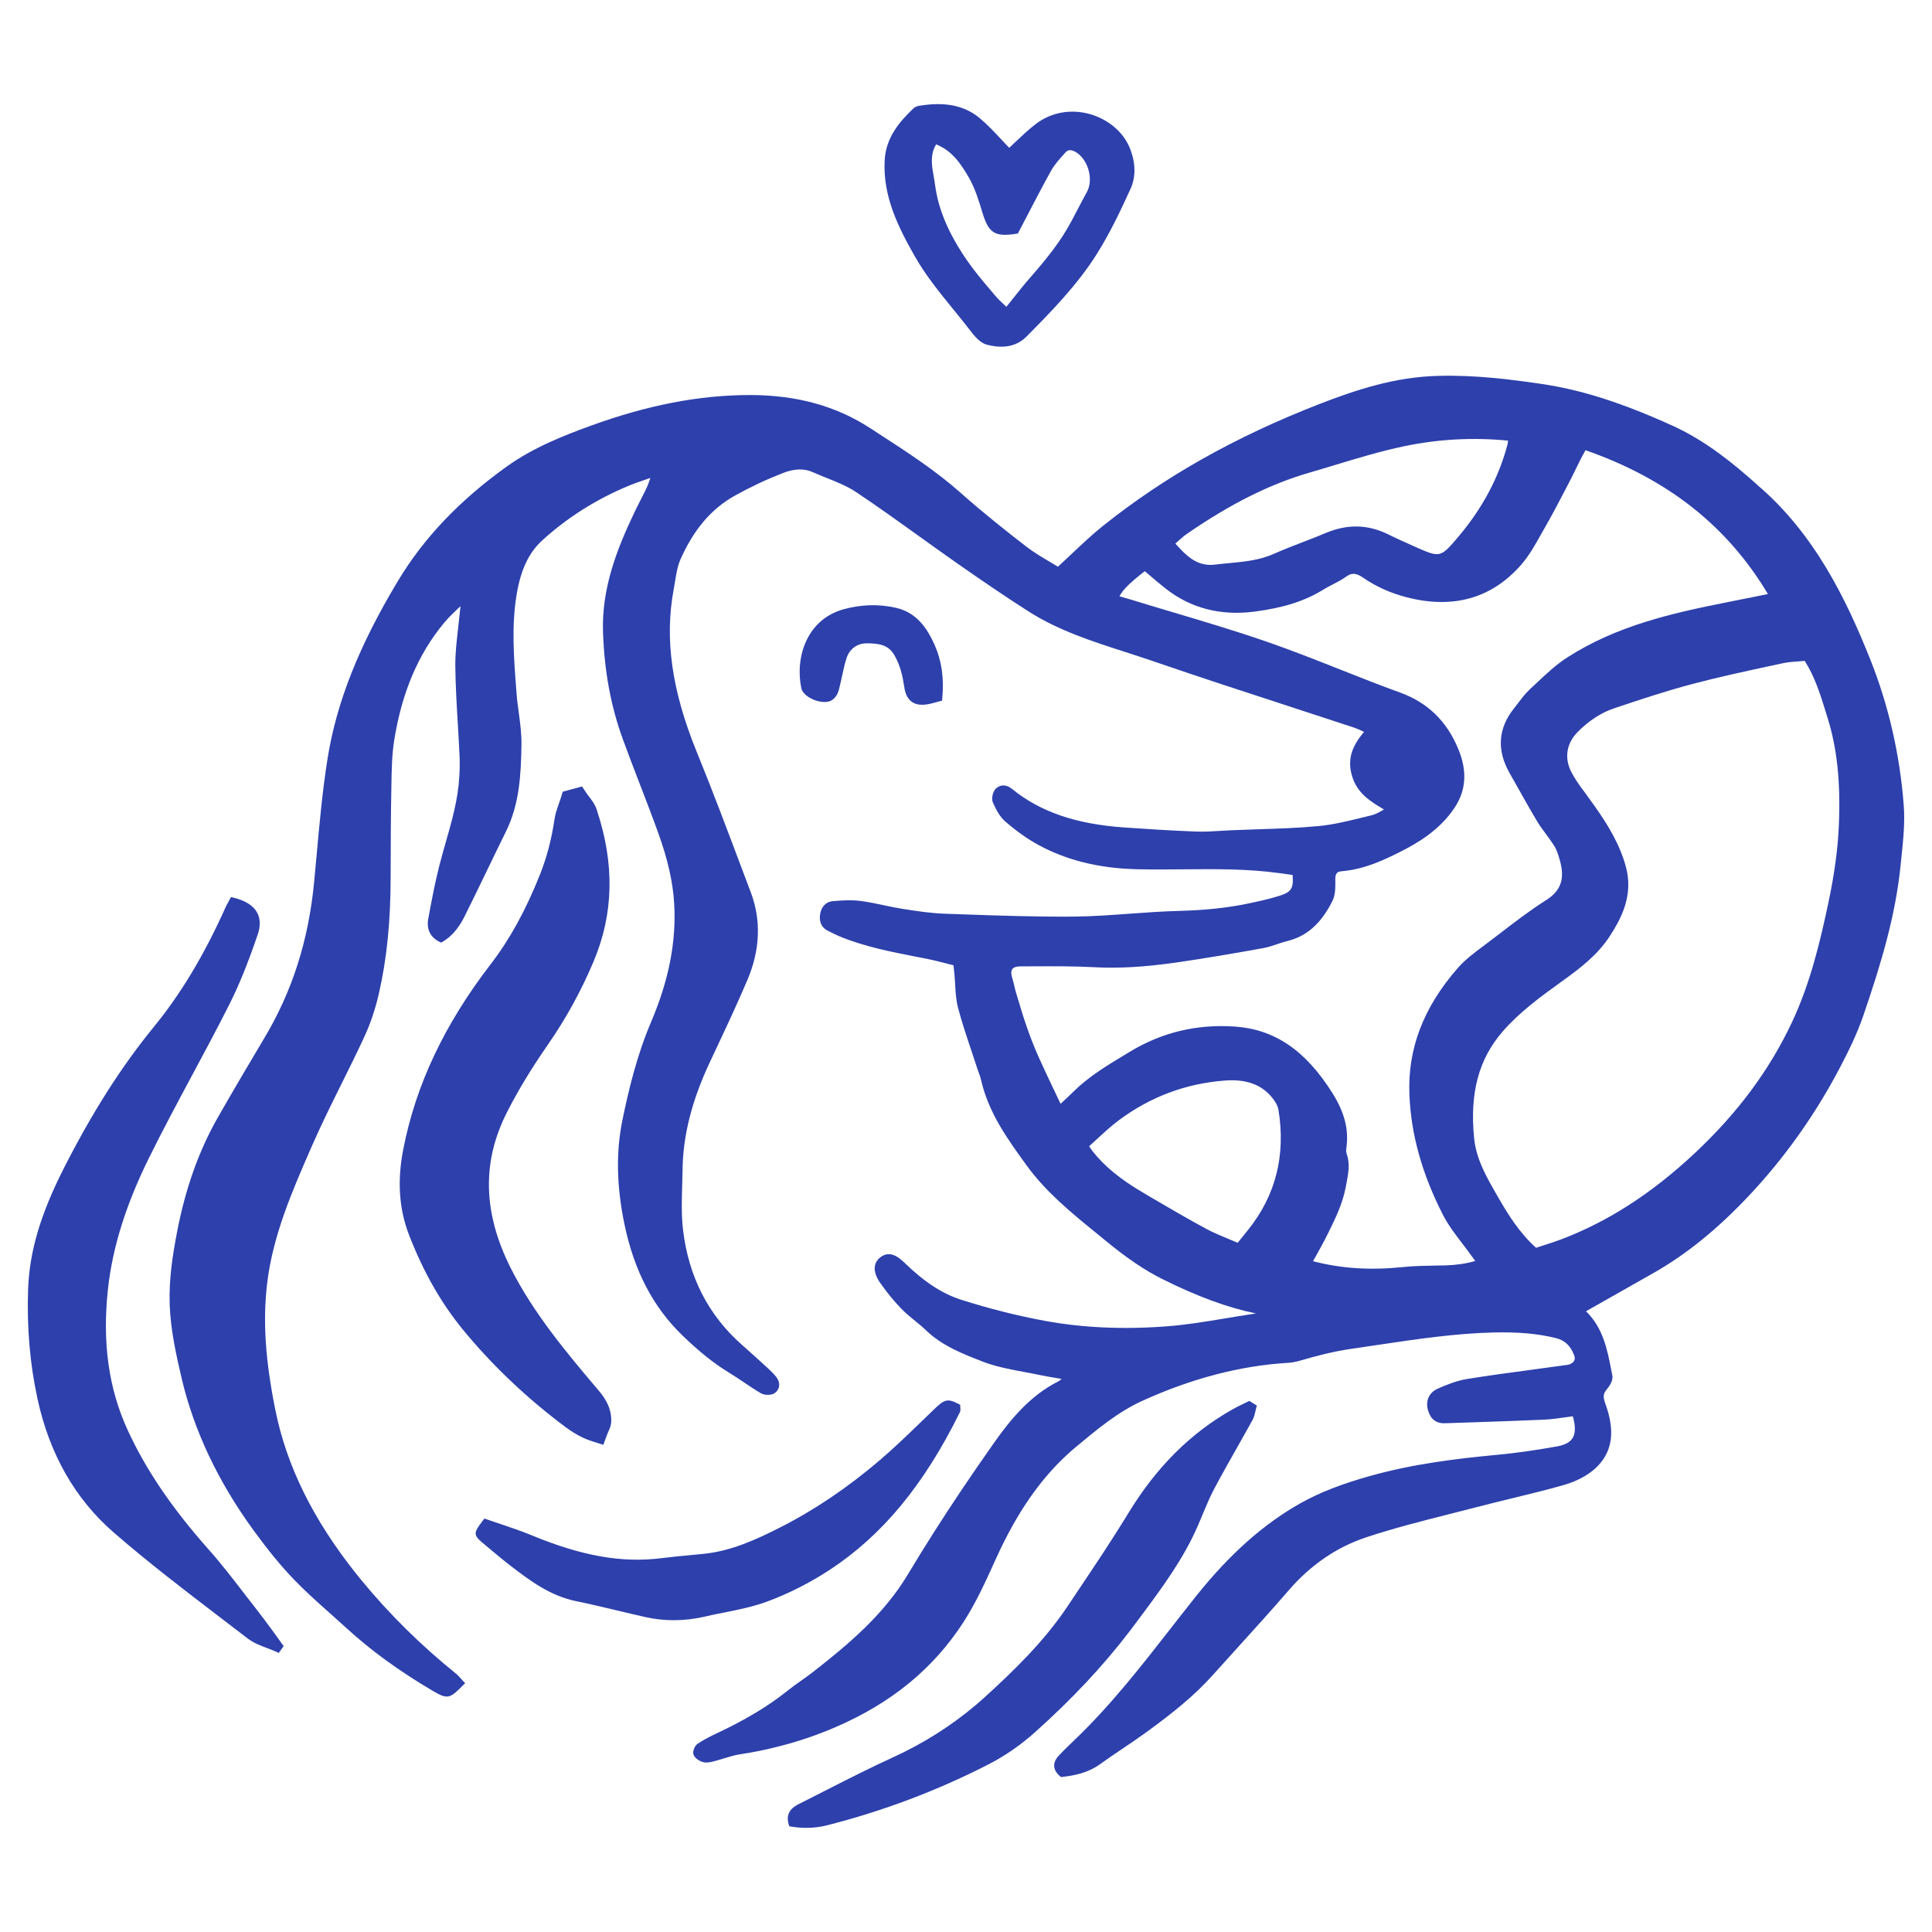 <?xml version="1.0" encoding="UTF-8"?> <svg xmlns="http://www.w3.org/2000/svg" xmlns:xlink="http://www.w3.org/1999/xlink" version="1.1" x="0px" y="0px" viewBox="0 0 550 550" style="enable-background:new 0 0 550 550;" xml:space="preserve"> <style type="text/css"> .st0{fill:#F3F2F1;} .st1{fill:#2D40AC;} .st2{fill:#FFFFFF;} .st3{display:none;} .st4{display:inline;fill:#F3F2F1;} .st5{display:inline;} </style> <g id="Warstwa_1"> </g> <g id="Warstwa_3" class="st3"> <rect x="-4490.23" y="-3315.92" class="st4" width="8134.47" height="5018.55"></rect> </g> <g id="Warstwa_4" class="st3"> <g class="st5"> <path class="st2" d="M539.29,243.96l-0.22,2.17c-1.4,13.79-5.22,26.91-10.52,42.36c-1.8,5.25-4.34,10.33-6.59,14.61 c-6.93,13.19-15.51,25.27-25.52,35.9c-8.75,9.3-17.39,16.33-26.43,21.49c-4.36,2.48-8.72,4.95-13.12,7.44l-6.37,3.61l-1.92,1.04 l1.51,2.21l0.19,0.13c4.24,4.23,5.31,9.72,6.44,15.52l0.3,1.56c0.05,0.27-0.22,1.13-1.19,2.28c-1.68,2.01-1.53,3.76-0.74,5.95 c1.8,5.02,3.15,11.44-2.46,16.44c-1.99,1.77-4.8,3.23-7.93,4.13c-4.93,1.41-10,2.64-14.99,3.85l-1.28,0.31 c-2.83,0.7-5.76,1.41-8.63,2.16c-2.59,0.67-5.16,1.33-7.75,1.98c-7.87,1.99-16,4.05-23.9,6.68c-8.65,2.88-16.33,8.14-22.81,15.63 c-4.7,5.44-9.57,10.82-14.28,16.02c-2.44,2.69-4.89,5.38-7.31,8.09c-5.11,5.71-11.05,10.46-18.38,15.82 c-2.33,1.7-4.75,3.34-6.84,4.74c-2.11,1.41-4.34,2.92-6.48,4.47c-3,2.18-6.37,2.88-9.37,3.25c-0.38-0.4-0.58-0.77-0.59-1.13 c-0.03-0.42,0.21-0.91,0.73-1.46c1.32-1.44,2.7-2.77,4.36-4.35c10.36-9.88,19.25-21.28,27.91-32.38c2.25-2.9,4.51-5.78,6.78-8.64 l6.57-8.12l-8.54,4.46c-6,3.13-12.43,6.57-19.11,10.2l-0.37,0.21l-0.26,0.34c-7.55,9.92-16.39,19.35-27,28.83 c-3.85,3.44-8.25,6.47-12.73,8.76c-14.35,7.37-29.66,13.14-45.51,17.17c-2.73,0.69-5.58,0.84-8.65,0.44 c-0.18-1.22,0.42-1.98,2.11-2.81c2.52-1.28,5.05-2.56,7.56-3.84c6.22-3.17,12.64-6.44,19.14-9.41c8.75-4,16.8-9.09,23.94-15.12 l8.64-7.31l-10.62,3.9c-18.26,6.71-36.81,10.59-55.12,11.54l-0.41,0.07c-3.63,0.95-7.4,1.72-11.2,2.29 c-1.71,0.26-3.3,0.75-4.99,1.28l-0.17,0.05c-0.84,0.25-1.68,0.5-2.54,0.72c-0.72,0.19-1.45,0.34-1.94,0.21 c-0.51-0.13-1.09-0.49-1.34-0.82c0.03-0.21,0.18-0.59,0.34-0.77c0,0-43.94-1.86-70.05-19c-1.08-0.71-1.84,1.74-2.35,1.85 c-0.54,0.11-1.78-0.57-3.04-1.31c-9.49-5.6-17.44-11.38-24.32-17.69c-1.52-1.38-3.05-2.76-4.59-4.13 c-3.46-3.07-7.03-6.24-10.31-9.65c-3.52-3.67-7.08-8.02-11.21-13.68c-9.92-13.6-16.7-27.9-20.14-42.5 c-1.57-6.63-3.12-13.69-3.37-20.64c-0.26-6.94,0.86-13.97,1.99-19.94c2.36-12.39,6.12-22.99,11.5-32.4 c4.54-7.95,9.2-15.82,13.22-22.57c8.07-13.53,12.78-28.29,14.39-45.13c0.24-2.44,0.46-4.89,0.68-7.33l0.07-0.68 c0.8-8.88,1.63-18.07,3.06-26.99c2.5-15.75,8.78-31.6,19.75-49.87c7.22-12,17.16-22.46,30.39-31.97c7.4-5.33,16.07-8.7,23.6-11.44 c15.9-5.77,30.45-8.58,44.47-8.58h0.24c12.8,0.03,23.59,3.01,32.99,9.12l2.85,1.85c7.71,5,15.67,10.17,22.67,16.39 c6.5,5.79,13.11,10.99,18.71,15.32c2.19,1.7,4.54,3.09,6.81,4.44l0.13,0.08c0.79,0.46,1.56,0.93,2.31,1.38l1.29,0.78l1.11-1.02 c1.31-1.22,2.59-2.41,3.83-3.59c2.84-2.68,5.76-5.45,8.86-7.93c17.45-13.94,37.42-25.19,61.03-34.37 c10.19-3.96,21.27-7.66,33.38-7.91c10.02-0.26,19.72,0.93,28.71,2.25c11.33,1.65,22.79,5.31,37.17,11.86 c9.04,4.13,16.75,10.46,23.11,16.13l0.3,0.3c16.05,13.62,24.95,32.24,31.53,48.66c5.2,12.97,8.39,26.82,9.5,41.16v0.01 C540.33,234.14,539.8,239.12,539.29,243.96z"></path> </g> </g> <g id="Warstwa_2"> <g> <path class="st1" d="M541.95,229.21c-1.12-14.56-4.36-28.6-9.63-41.75c-6.68-16.65-15.7-35.53-32.1-49.45l-0.2-0.21 c-6.48-5.78-14.36-12.26-23.67-16.51c-14.55-6.63-26.18-10.34-37.71-12.02c-8.51-1.25-18.6-2.54-29.05-2.27 c-12.4,0.26-23.69,4.02-34.05,8.05c-23.8,9.25-43.94,20.59-61.56,34.67c-3.1,2.48-5.96,5.18-8.98,8.04 c-1.24,1.17-2.51,2.36-3.82,3.57c-0.76-0.46-1.54-0.93-2.34-1.4c-2.26-1.34-4.6-2.72-6.73-4.37c-5.59-4.32-12.17-9.51-18.6-15.23 c-7.17-6.38-15.27-11.62-23.1-16.7l-2.66-1.73c-9.73-6.32-20.87-9.41-34.07-9.44h-0.25c-14.27,0-29.04,2.85-45.15,8.7 c-7.67,2.79-16.49,6.23-24.09,11.7c-13.46,9.67-23.58,20.33-30.93,32.56c-11.1,18.48-17.47,34.55-20.02,50.59 c-1.45,9.1-2.29,18.45-3.11,27.48c-0.23,2.54-0.46,5.09-0.71,7.63c-1.58,16.55-6.2,31.04-14.12,44.31 c-4.22,7.09-8.75,14.73-13.24,22.6c-5.49,9.61-9.32,20.41-11.72,33.02c-1.15,6.05-2.3,13.19-2.03,20.39 c0.26,7.1,1.83,14.28,3.42,21.02c3.51,14.87,10.4,29.41,20.47,43.22c4.19,5.74,7.81,10.15,11.39,13.88 c3.3,3.44,6.92,6.66,10.42,9.77c1.53,1.36,3.06,2.73,4.57,4.11c6.99,6.41,15.05,12.27,24.65,17.93c4.23,2.5,4.85,2.14,8.54-1.56 l0.65-0.65l-0.63-0.66c-0.2-0.2-0.39-0.42-0.58-0.63c-0.02-0.02-0.03-0.04-0.05-0.06c-0.43-0.48-0.87-0.98-1.41-1.41 c-9.9-7.98-18.87-16.84-26.7-26.35c-0.53-0.65-1.07-1.3-1.59-1.96c-12.32-15.44-19.88-30.75-23.1-46.82 c-2.83-14.12-3.55-25.09-2.35-35.59c1.58-13.8,7.16-26.58,12.56-38.93l0.24-0.55c2.62-5.98,5.58-11.95,8.44-17.71 c2.16-4.35,4.39-8.84,6.46-13.33c1.75-3.76,3.14-7.91,4.15-12.32c2.26-9.87,3.33-20.42,3.35-33.2l0.01-3.06 c0.02-7.03,0.03-14.31,0.18-21.45l0.03-1.9c0.07-4.12,0.14-8.39,0.79-12.46c2.17-13.63,6.83-24.61,14.27-33.54 c1.15-1.38,2.51-2.68,3.82-3.93c0.26-0.25,0.53-0.5,0.79-0.76c-0.09,0.76-0.18,1.51-0.25,2.27c-0.14,1.49-0.31,2.98-0.48,4.47 c-0.39,3.43-0.8,6.98-0.75,10.49c0.07,5.55,0.4,11.17,0.73,16.61c0.17,2.89,0.34,5.78,0.47,8.67c0.09,1.78,0.07,3.73-0.07,6.13 c-0.35,6.34-2.11,12.52-3.82,18.5c-0.68,2.37-1.36,4.76-1.96,7.15c-1.22,4.89-2.17,9.92-3.04,14.63 c-0.57,3.04,0.54,5.34,3.19,6.66l0.46,0.22l0.43-0.25c3.32-1.94,5.15-5.01,6.38-7.48c2.16-4.34,4.27-8.7,6.38-13.07 c1.75-3.61,3.49-7.23,5.27-10.83c3.85-7.8,4.28-16.15,4.41-24.73c0.05-3.02-0.36-6.06-0.75-9c-0.25-1.81-0.5-3.68-0.64-5.51 l-0.1-1.33c-0.68-8.88-1.38-18.06,0.14-27.04c1.17-6.96,3.48-11.8,7.26-15.26c7.09-6.46,15.34-11.69,24.54-15.52 c1.55-0.65,3.15-1.2,5-1.83c0.4-0.14,0.81-0.28,1.24-0.43c-0.01,0.04-0.03,0.08-0.04,0.11c-0.35,1.07-0.61,1.85-0.96,2.58 c-0.59,1.26-1.22,2.5-1.85,3.74c-0.56,1.1-1.13,2.2-1.66,3.32c-4.92,10.32-9.41,21.62-8.96,34.2c0.39,11.12,2.23,21.05,5.62,30.36 c1.57,4.33,3.23,8.63,4.89,12.93c1.74,4.53,3.55,9.21,5.22,13.85c2.71,7.53,4.14,13.85,4.52,19.9 c0.67,10.85-1.48,21.94-6.57,33.89c-4.12,9.68-6.44,19.59-8.17,28.01c-1.85,9.06-1.66,18.76,0.61,29.65 c2.75,13.21,8.17,23.56,16.56,31.65c4.73,4.56,8.9,7.89,13.12,10.47c1.41,0.86,2.78,1.78,4.16,2.7c1.59,1.08,3.23,2.18,4.92,3.18 c1.09,0.63,2.91,0.66,3.91,0.04c0.71-0.45,1.18-1.13,1.31-1.91c0.16-0.92-0.13-1.9-0.81-2.76c-0.72-0.91-1.58-1.74-2.4-2.5 c-2.46-2.25-4.92-4.49-7.42-6.69c-9.51-8.4-15.12-19.38-16.69-32.65c-0.5-4.18-0.37-8.55-0.24-12.77 c0.05-1.49,0.09-2.99,0.11-4.48c0.12-9.63,2.64-19.58,7.71-30.39l1.36-2.9c3.15-6.69,6.41-13.62,9.36-20.56 c3.66-8.62,3.99-17.03,0.98-25.02l-2.58-6.83c-4.09-10.88-8.32-22.14-12.79-33.09c-7.14-17.5-9.22-32.25-6.55-46.44 c0.14-0.73,0.26-1.48,0.38-2.22c0.33-2.07,0.67-4.21,1.47-6.04c3.73-8.52,8.78-14.49,15.44-18.23c4.36-2.44,8.98-4.62,13.74-6.48 c3.3-1.29,6.09-1.37,8.54-0.27c1.33,0.61,2.71,1.15,4.07,1.7c2.82,1.13,5.74,2.29,8.21,3.94c6.11,4.07,12.18,8.43,18.06,12.65 c3.69,2.65,7.38,5.3,11.1,7.9c5.92,4.13,12.92,8.96,20.01,13.48c8.54,5.43,18.17,8.53,27.48,11.52c2.58,0.84,5.16,1.67,7.72,2.54 c12.95,4.46,26.17,8.77,38.96,12.94c6.21,2.03,12.42,4.06,18.62,6.1c0.77,0.26,1.52,0.61,2.39,1.02c0.11,0.05,0.2,0.1,0.31,0.15 c-3.21,3.84-4.93,7.56-3.38,12.65c1.49,4.89,5.16,7.12,9.06,9.44c-0.13,0.08-0.25,0.14-0.38,0.22c-1.12,0.63-2.09,1.18-3.09,1.42 l-2.57,0.63c-4.16,1.02-8.46,2.08-12.71,2.47c-5.75,0.54-11.64,0.72-17.34,0.91c-2.48,0.09-4.95,0.16-7.42,0.27 c-1.02,0.05-2.04,0.11-3.06,0.17c-2.25,0.14-4.57,0.29-6.83,0.2c-7.33-0.27-14.56-0.75-20.68-1.18 c-13.68-0.96-23.8-4.45-31.83-10.98c-1.54-1.26-3.28-1.29-4.55-0.09c-0.92,0.87-1.36,2.86-0.88,3.95 c0.85,1.89,1.89,4.03,3.55,5.45c3.24,2.79,6.28,4.94,9.28,6.58c8.06,4.41,17.21,6.7,27.97,6.99c4.52,0.11,9.11,0.07,13.55,0.03 c9.01-0.08,18.32-0.17,27.42,1.11c1.2,0.18,2.41,0.34,3.56,0.5c0.32,3.8-0.39,4.84-3.6,5.88c-3.04,0.98-6.3,1.67-9.17,2.27 c-5.89,1.22-12.12,1.88-19.61,2.08c-4.65,0.12-9.37,0.46-13.93,0.79c-5.22,0.38-10.62,0.77-15.92,0.83 c-10.69,0.08-21.59-0.28-32.11-0.66l-4.83-0.17c-3.81-0.14-7.62-0.7-11.86-1.37c-1.79-0.28-3.56-0.66-5.33-1.03 c-2.12-0.45-4.31-0.92-6.5-1.21c-2.76-0.36-5.62-0.18-8.06,0.05c-2,0.18-3.39,1.72-3.63,4c-0.21,2.09,0.54,3.57,2.21,4.4 l0.64,0.32c0.92,0.46,1.84,0.92,2.79,1.32c7.07,2.91,14.6,4.38,21.88,5.8l3.2,0.63c1.81,0.36,3.65,0.84,5.43,1.3 c0.62,0.16,1.25,0.32,1.87,0.48l0.26,2.57c0.09,0.97,0.15,1.96,0.2,2.94c0.13,2.21,0.26,4.5,0.85,6.69 c1.11,4.17,2.51,8.34,3.86,12.36c0.56,1.67,1.12,3.34,1.66,5.02c0.12,0.37,0.26,0.74,0.39,1.11c0.24,0.64,0.48,1.29,0.62,1.95 c2.12,9.38,7.64,16.98,12.97,24.33c5.45,7.53,12.68,13.43,19.67,19.13l2.69,2.2c6.1,5.03,11.27,8.53,16.25,11.01 c10.06,5.01,18.59,8.14,26.69,9.8c-0.69,0.11-1.35,0.22-2.02,0.32c-2.36,0.35-4.71,0.75-7.07,1.14c-5.31,0.88-10.8,1.79-16.21,2.2 c-12.42,0.96-24.19,0.42-34.96-1.58c-7.75-1.44-15.69-3.44-23.62-5.96c-5.4-1.71-10.55-5.07-16.19-10.56 c-1.86-1.8-4.34-3.61-7-1.44c-0.95,0.77-2.85,3.02,0.12,7.24c1.96,2.78,4.01,5.28,6.1,7.41c1.17,1.21,2.49,2.28,3.76,3.31 c1.05,0.86,2.14,1.74,3.11,2.69c4.67,4.48,10.51,6.74,16.15,8.93c3.76,1.46,7.82,2.21,11.75,2.95c1.51,0.28,3.02,0.56,4.52,0.88 c1.71,0.36,3.44,0.65,5.35,0.96c0.29,0.05,0.58,0.09,0.87,0.15c-0.35,0.32-0.65,0.56-0.96,0.71 c-8.11,4.08-13.75,11.06-18.19,17.36c-6.37,9.02-12.13,17.59-17.43,25.94c-2.49,3.91-4.87,7.78-7.17,11.61 c-6.96,11.63-17.15,20.1-26.99,27.78c-1.1,0.86-2.25,1.68-3.4,2.49c-1.34,0.95-2.68,1.9-3.96,2.93 c-5.41,4.34-11.88,8.23-20.38,12.22c-2.12,0.99-3.77,1.91-5.2,2.87c-0.11,0.07-0.21,0.16-0.29,0.27c-0.7,0.73-1.17,2.17-0.73,2.99 c0.51,0.97,1.71,1.67,2.67,1.92c0.94,0.25,1.97,0.04,2.94-0.21c0.94-0.24,1.86-0.52,2.79-0.8c1.62-0.5,3.14-0.97,4.71-1.21 c3.87-0.58,7.68-1.36,11.41-2.34c5.49-1.4,10.81-3.23,15.91-5.44c15.81-6.84,27.64-16.53,36.18-29.62 c3.63-5.57,6.39-11.65,9.05-17.52l0.64-1.4c1.35-2.95,2.75-5.75,4.22-8.39c5.2-9.41,11.2-16.9,18.18-22.73 c5.87-4.9,11.93-9.97,18.8-13.11c14.04-6.42,28.05-10.09,41.65-10.9c1.11-0.07,2.27-0.28,3.45-0.63c4.3-1.25,9.4-2.63,14.72-3.38 c2.55-0.36,5.09-0.74,7.64-1.13c10.64-1.58,21.64-3.23,32.6-3.5c7.19-0.17,12.71,0.32,17.86,1.6c2.52,0.63,4.11,2.12,5.17,4.84 c0.46,1.18,0.12,1.95-1.12,2.56c-0.42,0.2-0.99,0.27-1.6,0.33l-0.54,0.07c-2.71,0.38-5.41,0.74-8.12,1.11 c-6.25,0.84-12.7,1.7-19.03,2.72c-2.97,0.47-5.82,1.62-8.45,2.79c-2.52,1.12-3.56,3.62-2.65,6.36c0.83,2.51,2.4,3.65,5.26,3.44 l7.28-0.24c6.83-0.23,13.66-0.46,20.49-0.77c2.09-0.1,4.17-0.4,6.19-0.69c0.64-0.09,1.29-0.19,1.93-0.27 c0.79,2.79,0.78,4.81-0.04,6.16c-0.73,1.22-2.19,2.01-4.46,2.42c-6.2,1.12-11.82,1.91-17.18,2.41 c-11.47,1.08-23.78,2.56-36.09,6.02c-8.09,2.27-14.34,4.71-19.65,7.69c-0.05,0.02-0.1,0.05-0.15,0.08 c-10.4,5.86-20,14.37-29.33,25.99c-0.17,0.21-0.34,0.42-0.51,0.63c-2.29,2.88-4.55,5.77-6.81,8.67 c-8.57,10.99-17.43,22.36-27.71,32.16c-1.54,1.47-3.04,2.91-4.45,4.44c-0.9,0.96-1.32,1.95-1.26,2.94 c0.05,1.01,0.6,1.96,1.62,2.83l0.31,0.27l0.4-0.05c3.34-0.37,7.24-1.09,10.8-3.67c2.1-1.52,4.26-2.98,6.42-4.43 c2.28-1.53,4.64-3.13,6.91-4.78c7.42-5.43,13.44-10.24,18.69-16.11c2.42-2.7,4.86-5.39,7.3-8.08c4.73-5.22,9.63-10.63,14.31-16.05 c6.26-7.23,13.64-12.28,21.93-15.04c7.78-2.59,15.9-4.65,23.76-6.64c2.59-0.65,5.17-1.31,7.76-1.98c3.29-0.86,6.59-1.66,9.89-2.47 c4.95-1.2,10.07-2.44,15.06-3.87c3.42-0.98,6.51-2.6,8.71-4.55c6.59-5.88,4.87-13.44,3.01-18.62c-0.69-1.91-0.6-2.8,0.39-3.98 c0.73-0.87,1.91-2.54,1.62-3.97l-0.3-1.54c-1.15-5.91-2.34-12.01-7.12-16.69c-0.03-0.02-0.05-0.06-0.07-0.09l6.37-3.61 c4.4-2.49,8.76-4.96,13.12-7.44c9.19-5.25,18-12.4,26.9-21.86c10.12-10.76,18.81-22.98,25.83-36.34c2.28-4.34,4.86-9.5,6.71-14.89 c5.35-15.59,9.2-28.84,10.62-42.81l0.22-2.17C541.8,239.25,542.34,234.17,541.95,229.21z M335.28,154.14 c0.91-0.82,1.77-1.6,2.69-2.22c12.48-8.58,23.54-14.1,34.8-17.37c2.43-0.7,4.85-1.43,7.27-2.17c6.44-1.95,13.1-3.97,19.75-5.36 c9.67-2.02,19.6-2.56,29.52-1.58c-0.04,0.41-0.07,0.76-0.16,1.1c-2.46,9.36-7.13,18.14-13.87,26.11 c-5.25,6.21-5.25,6.2-12.53,2.96l-0.31-0.14c-2.37-1.06-4.83-2.15-7.19-3.32c-5.86-2.9-11.74-3.02-17.98-0.36 c-2.15,0.91-4.33,1.75-6.52,2.59c-2.68,1.03-5.45,2.1-8.12,3.29c-4.1,1.83-8.37,2.23-12.88,2.66c-1.29,0.12-2.58,0.24-3.87,0.4 c-3.28,0.4-6.01-0.67-8.89-3.46c-0.64-0.62-1.24-1.27-1.92-2.01l-0.47-0.51C334.83,154.54,335.06,154.34,335.28,154.14z M355.29,350.14l-2.94,3.65c-0.82-0.35-1.64-0.68-2.46-1.02c-2.2-0.91-4.48-1.85-6.57-2.98c-5.28-2.85-10.54-5.94-15.64-8.92 l-1.93-1.14c-6.74-3.94-11.29-7.65-14.74-12.04c-0.25-0.32-0.47-0.66-0.77-1.11l-0.18-0.27c0.76-0.68,1.5-1.37,2.24-2.05 c2.05-1.89,3.99-3.68,6.12-5.28c8.94-6.69,19.09-10.52,30.17-11.36c5.72-0.46,9.97,0.92,12.97,4.17c1.34,1.46,2.18,2.91,2.38,4.09 C366.08,328.82,363.17,340.35,355.29,350.14z M411.56,360.23c-1.08,0.03-2.17,0.04-3.26,0.06c-2.88,0.05-5.87,0.1-8.8,0.41 c-9.4,0.96-17.6,0.45-25.71-1.66c0.32-0.58,0.63-1.14,0.95-1.7c1.11-2,2.17-3.89,3.14-5.87l0.34-0.68 c1.99-4.06,4.05-8.25,4.9-12.95l0.22-1.15c0.51-2.66,1.04-5.41,0.01-8.3c-0.14-0.41-0.17-0.98-0.07-1.61 c0.75-5.13-0.5-10.08-3.95-15.57c-7.61-12.14-16.42-18.16-27.7-18.96c-10.8-0.78-20.88,1.63-29.95,7.14l-1.65,1 c-4.97,3-10.11,6.1-14.4,10.33c-0.9,0.9-1.84,1.77-2.92,2.78l-0.78,0.73l-1.49-3.12c-1.62-3.4-3.2-6.7-4.69-10.03 c-1.21-2.7-2.35-5.57-3.47-8.79c-0.93-2.66-1.76-5.42-2.55-8.09l-0.52-1.71c-0.17-0.58-0.31-1.18-0.45-1.78 c-0.17-0.73-0.34-1.46-0.57-2.17c-0.27-0.85-0.5-2-0.01-2.67c0.46-0.62,1.49-0.76,2.29-0.76l3.71-0.02 c5.72-0.02,11.63-0.06,17.42,0.26c6.89,0.37,14.31-0.06,23.39-1.36c8.6-1.24,17.21-2.75,24.61-4.08c1.37-0.24,2.68-0.69,3.96-1.12 c0.95-0.33,1.89-0.65,2.86-0.88c5.57-1.35,9.67-4.98,12.9-11.44c0.85-1.7,0.83-3.83,0.82-5.7l-0.01-0.38 c-0.01-1.71,0.44-2.26,1.91-2.38c6.31-0.52,11.98-3.18,16.8-5.63c4.9-2.48,11.05-6.13,15.24-12.43c3.3-4.97,3.66-10.43,1.08-16.68 c-3.29-8-8.75-13.29-16.68-16.15c-5.76-2.08-11.56-4.38-17.16-6.6c-6.67-2.64-13.55-5.36-20.45-7.75 c-8.97-3.12-18.23-5.87-27.19-8.54c-3.89-1.16-7.79-2.32-11.67-3.52c-0.96-0.29-1.93-0.56-2.9-0.83l-0.42-0.12 c1.06-2,2.81-3.71,7.2-7.16l1.44,1.22c1.48,1.27,2.97,2.54,4.52,3.75c7.12,5.59,15.64,7.79,25.3,6.54 c8.3-1.08,14.35-3.02,19.63-6.3c0.85-0.53,1.75-0.99,2.65-1.45c1.28-0.66,2.61-1.34,3.81-2.22c1.77-1.3,3.14-0.85,4.93,0.39 c3.64,2.5,7.67,4.3,12.31,5.51c13.22,3.4,24.17,0.3,32.53-9.23c2.29-2.61,4.03-5.72,5.71-8.73c0.41-0.74,0.83-1.48,1.25-2.21 c1.91-3.31,3.7-6.76,5.44-10.09l1.22-2.34c0.69-1.32,1.35-2.67,2.01-4.01c0.43-0.89,0.86-1.78,1.31-2.66 c0.35-0.7,0.73-1.38,1.14-2.12l0.27-0.49c23.35,8.15,40.35,21.56,51.93,40.95l-3.21,0.65c-2.98,0.6-5.78,1.16-8.58,1.72 c-15.91,3.15-31.34,6.72-45.21,15.6c-3.26,2.08-6.14,4.79-8.92,7.41c-0.63,0.59-1.27,1.19-1.9,1.78c-1.18,1.09-2.16,2.38-3.1,3.62 c-0.4,0.53-0.81,1.07-1.23,1.59c-4.69,5.78-5.14,12.07-1.34,18.69c0.93,1.63,1.84,3.26,2.76,4.89c1.64,2.92,3.28,5.85,5.01,8.72 c0.79,1.32,1.71,2.57,2.61,3.77c0.79,1.08,1.61,2.19,2.32,3.33c0.74,1.19,1.17,2.68,1.54,3.99c1.51,5.3,0.34,8.7-3.91,11.39 c-4.58,2.9-8.95,6.26-13.18,9.51l-4.65,3.53c-2.56,1.91-5.22,3.89-7.34,6.32c-9.78,11.2-14.28,23.01-13.73,36.09 c0.47,11.29,3.58,22.43,9.51,34.06c1.5,2.94,3.53,5.6,5.5,8.18c0.89,1.16,1.79,2.33,2.63,3.52c0.34,0.48,0.7,0.97,1.1,1.51 C417.3,359.74,414.59,360.13,411.56,360.23z M523.5,234.58c-0.27,6.84-1.25,14.17-3,22.42c-2.22,10.49-5.03,22.63-10.3,33.87 c-6.44,13.74-15.55,26.02-27.85,37.52c-12.14,11.36-24.53,19.34-37.88,24.42c-1.74,0.66-3.51,1.23-5.26,1.78 c-0.64,0.21-1.29,0.42-1.92,0.63c-4.75-4.25-7.96-9.48-10.61-14.06l-0.43-0.75c-3.08-5.33-6-10.36-6.6-16.42 c-1.29-12.84,1.3-22.5,8.16-30.38c4.81-5.55,10.83-9.9,16.65-14.11l0.97-0.7c4.6-3.33,9.39-7.02,12.79-12.22 c3.01-4.61,5.98-10.23,5.19-16.95c-0.25-2.13-0.9-4.46-2.06-7.32c-2.55-6.27-6.55-11.73-10.41-17.01l-0.8-1.08 c-1.01-1.38-1.9-2.76-2.63-4.09c-2.28-4.12-1.68-8.42,1.65-11.78c3.2-3.22,6.68-5.48,10.36-6.71c7.17-2.4,14.59-4.89,22.13-6.88 c7.41-1.97,15.04-3.61,22.42-5.21l3.42-0.73c1.48-0.33,3.08-0.44,4.62-0.55c0.55-0.04,1.1-0.08,1.65-0.13 c2.92,4.59,4.48,9.64,5.99,14.53l0.56,1.82C522.96,212.97,523.98,222.53,523.5,234.58z"></path> <path class="st1" d="M80.75,468.62l-1.39,1.94l-0.69-0.32c-0.83-0.37-1.7-0.7-2.57-1.03c-1.95-0.74-3.96-1.51-5.62-2.79 c-2.42-1.86-4.85-3.71-7.27-5.56c-10.29-7.86-20.93-15.98-30.86-24.61c-10.98-9.54-18.28-22.35-21.68-38.06 c-2.16-9.95-3.05-20.43-2.67-31.14c0.38-10.71,3.5-21.3,10.1-34.33c8.06-15.89,16.46-29.1,25.69-40.38 c7.68-9.39,14.34-20.48,20.34-33.87c0.24-0.53,0.52-1.05,0.84-1.63l0.79-1.47l0.71,0.18c3.37,0.82,5.63,2.24,6.72,4.23 c0.95,1.73,1.01,3.84,0.17,6.29c-2.84,8.31-5.35,14.5-8.17,20.07c-3.4,6.73-7.01,13.48-10.52,20.01 c-4.14,7.73-8.43,15.73-12.37,23.72c-6.5,13.2-10.29,25.35-11.57,37.13c-1.64,15.15,0.18,28.24,5.57,40.02 c5.22,11.39,12.61,22.29,23.27,34.29c3.6,4.06,6.96,8.44,10.21,12.67c1.33,1.73,2.67,3.47,4.02,5.18c1.09,1.4,2.14,2.83,3.19,4.26 l1.04,1.42c0.54,0.72,1.06,1.46,1.58,2.19L80.75,468.62z"></path> <path class="st1" d="M170.21,395.61c-8.58-10.14-18.3-21.63-24.86-34.69c-7.86-15.67-8.2-30.14-1.05-44.23 c3.12-6.16,6.9-12.41,11.55-19.12c5.25-7.56,9.54-15.35,13.12-23.83c5.77-13.69,6.05-27.87,0.86-43.37 c-0.49-1.45-1.36-2.58-2.17-3.62c-0.19-0.25-0.38-0.49-0.56-0.76l-1.42-2.1l-5.48,1.49l-0.57,1.85c-0.16,0.51-0.34,1.01-0.54,1.58 c-0.47,1.32-1,2.82-1.24,4.45c-0.83,5.64-2.17,10.74-4.09,15.6c-4.03,10.17-8.63,18.55-14.07,25.62 c-13.21,17.17-21.36,34.45-24.91,52.81c-1.74,8.97-1.18,16.94,1.7,24.37c4.05,10.43,9.04,19.2,15.26,26.81 c7.81,9.53,16.98,18.38,27.28,26.3c2.62,2.01,5.59,4.3,9.53,5.53l3.2,1.01l1.17-3.15c0.08-0.22,0.17-0.41,0.29-0.67 c0.33-0.72,0.78-1.71,0.8-2.94C174.11,400.23,171.58,397.22,170.21,395.61z"></path> <path class="st1" d="M357.8,400.15l-0.19,0.68c-0.09,0.32-0.16,0.64-0.23,0.97c-0.18,0.8-0.36,1.62-0.78,2.39 c-1.44,2.62-2.92,5.21-4.38,7.81c-2.17,3.83-4.41,7.8-6.51,11.74c-1.1,2.07-2.05,4.27-2.95,6.43c-0.15,0.36-0.29,0.71-0.44,1.06 c-0.42,1.01-0.84,2.03-1.28,3.03c-4.13,9.57-10.36,17.94-16.39,26.03l-1.55,2.08c-0.44,0.59-0.88,1.18-1.33,1.77 c-7.64,10.03-16.58,19.57-27.26,29.11c-3.98,3.56-8.53,6.69-13.15,9.05c-14.49,7.44-29.95,13.27-45.93,17.33 c-1.9,0.48-3.86,0.72-5.87,0.72c-1.41,0-2.84-0.12-4.29-0.35l-0.57-0.09l-0.17-0.56c-1.16-3.76,1.84-5.26,2.97-5.82 c2.52-1.27,5.04-2.55,7.55-3.83c6.26-3.19,12.72-6.48,19.22-9.45c8.6-3.93,16.48-8.91,23.48-14.83c0.87-0.73,1.72-1.48,2.56-2.24 c8.33-7.57,16.94-15.93,23.59-25.88l2.92-4.37c4.56-6.8,9.27-13.82,13.63-20.91c0.23-0.38,0.46-0.75,0.69-1.13 c8.03-13.2,17.74-22.89,29.68-29.64c0.99-0.56,2.03-1.06,3.06-1.57l1.77-0.87L357.8,400.15z"></path> <path class="st1" d="M321.77,42.48c-1.81-4.73-6.11-8.47-11.51-10c-5.42-1.53-11.04-0.51-15.39,2.82 c-2.06,1.57-3.94,3.36-5.76,5.08c-0.6,0.58-1.2,1.15-1.81,1.7c-0.69-0.72-1.37-1.45-2.06-2.18c-2-2.14-4.06-4.36-6.35-6.28 c-5.63-4.72-12.55-4.25-17.27-3.5c-0.61,0.1-1.21,0.38-1.62,0.77c-4.02,3.85-7.79,8.29-8.15,14.72 c-0.58,10.3,3.94,19.2,8.62,27.43c3.04,5.35,7.02,10.24,10.87,14.97c1.37,1.68,2.73,3.36,4.06,5.06l0.46,0.59 c1.4,1.83,3,3.91,5.06,4.46c1.47,0.38,2.84,0.58,4.12,0.58c2.89,0,5.3-0.98,7.21-2.91c6.76-6.84,14.41-14.59,20.02-23.53 c3.83-6.1,6.95-12.75,9.57-18.51C323.35,50.45,323.32,46.55,321.77,42.48z M309.39,54.71c-0.9,1.62-1.75,3.26-2.61,4.9 c-0.61,1.19-1.23,2.38-1.87,3.55c-2.95,5.51-6.79,10.33-11.64,15.87c-1.67,1.91-3.26,3.9-4.93,6.01c-0.6,0.75-1.21,1.52-1.85,2.3 c-0.19-0.18-0.38-0.36-0.58-0.54c-0.95-0.9-1.86-1.75-2.64-2.68l-1.14-1.35c-2.26-2.66-4.59-5.42-6.6-8.3 c-5.42-7.78-8.39-14.72-9.34-21.85c-0.1-0.77-0.24-1.55-0.37-2.33c-0.51-2.84-0.98-5.52,0.15-8.16c0.12-0.29,0.27-0.56,0.47-0.93 l0.06-0.11c4.56,1.83,6.98,5.46,9.26,9.36c1.79,3.06,2.88,6.66,3.94,10.15c1.75,5.78,3.54,6.89,9.6,5.95l0.47-0.07l0.21-0.42 c0.85-1.6,1.69-3.23,2.54-4.86c2.14-4.12,4.36-8.39,6.67-12.54c1.04-1.86,2.56-3.54,4.16-5.3c0.42-0.46,1.16-1,2.66-0.21 c1.75,0.94,3.15,2.8,3.84,5.12C310.54,50.6,310.37,52.95,309.39,54.71z"></path> <path class="st1" d="M206.07,459.07c4.13-0.83,8.4-1.68,12.4-3.17c6.12-2.28,12.03-5.28,17.57-8.89 c15.11-9.89,26.93-24.16,37.2-44.94c0.23-0.46,0.18-0.95,0.14-1.3c-0.01-0.09-0.02-0.19-0.02-0.28v-0.57l-0.5-0.26 c-3.2-1.65-4.04-1.24-6.94,1.54l-3.18,3.07c-4.03,3.9-8.19,7.94-12.51,11.61c-9.08,7.73-18.61,14.14-28.34,19.05 c-6.55,3.31-13.61,6.6-21.53,7.41c-1.33,0.14-2.66,0.26-3.99,0.39c-2.67,0.25-5.34,0.5-8,0.84c-11.31,1.43-22.75-0.59-37.08-6.53 c-2.9-1.2-5.9-2.2-8.8-3.18c-1.33-0.44-2.65-0.88-3.95-1.34l-0.65-0.22l-0.41,0.54c-2.57,3.4-2.92,4.04-0.02,6.44l2.13,1.78 c1.91,1.6,3.9,3.27,5.92,4.81c5.14,3.93,10.96,8.4,18.46,9.94c3.99,0.82,8.02,1.78,11.92,2.71c2.61,0.62,5.22,1.25,7.84,1.83 c2.65,0.6,5.35,0.89,8.08,0.89c2.92,0,5.86-0.34,8.82-1.02C202.42,459.8,204.25,459.43,206.07,459.07z"></path> <path class="st1" d="M231.48,199.13c1.62,0.69,3.87,1.11,5.34,0.19c0.68-0.42,1.3-1.17,1.65-1.98c0.32-0.76,0.5-1.54,0.66-2.29 l0.15-0.64c0.19-0.78,0.36-1.57,0.53-2.36c0.34-1.6,0.7-3.26,1.22-4.8c0.85-2.54,3.03-4.11,5.69-4.11c0.03,0,0.05,0,0.07,0 c3.22,0.03,6.03,0.3,7.79,3.32c1.76,3.01,2.4,6.15,2.84,9.09c0.3,2.04,1.01,3.43,2.15,4.25c0.78,0.56,1.75,0.84,2.93,0.84 c0.53,0,1.11-0.06,1.72-0.17c0.67-0.11,1.32-0.29,2.13-0.52l1.83-0.49l0.06-0.65c0.55-5.77-0.18-10.79-2.24-15.36 c-1.87-4.14-4.81-9.08-11.06-10.45c-4.87-1.08-9.86-0.92-14.84,0.46c-10.27,2.86-13.81,13.42-12,22.39 C228.5,197.66,230.6,198.75,231.48,199.13z"></path> </g> </g> </svg> 